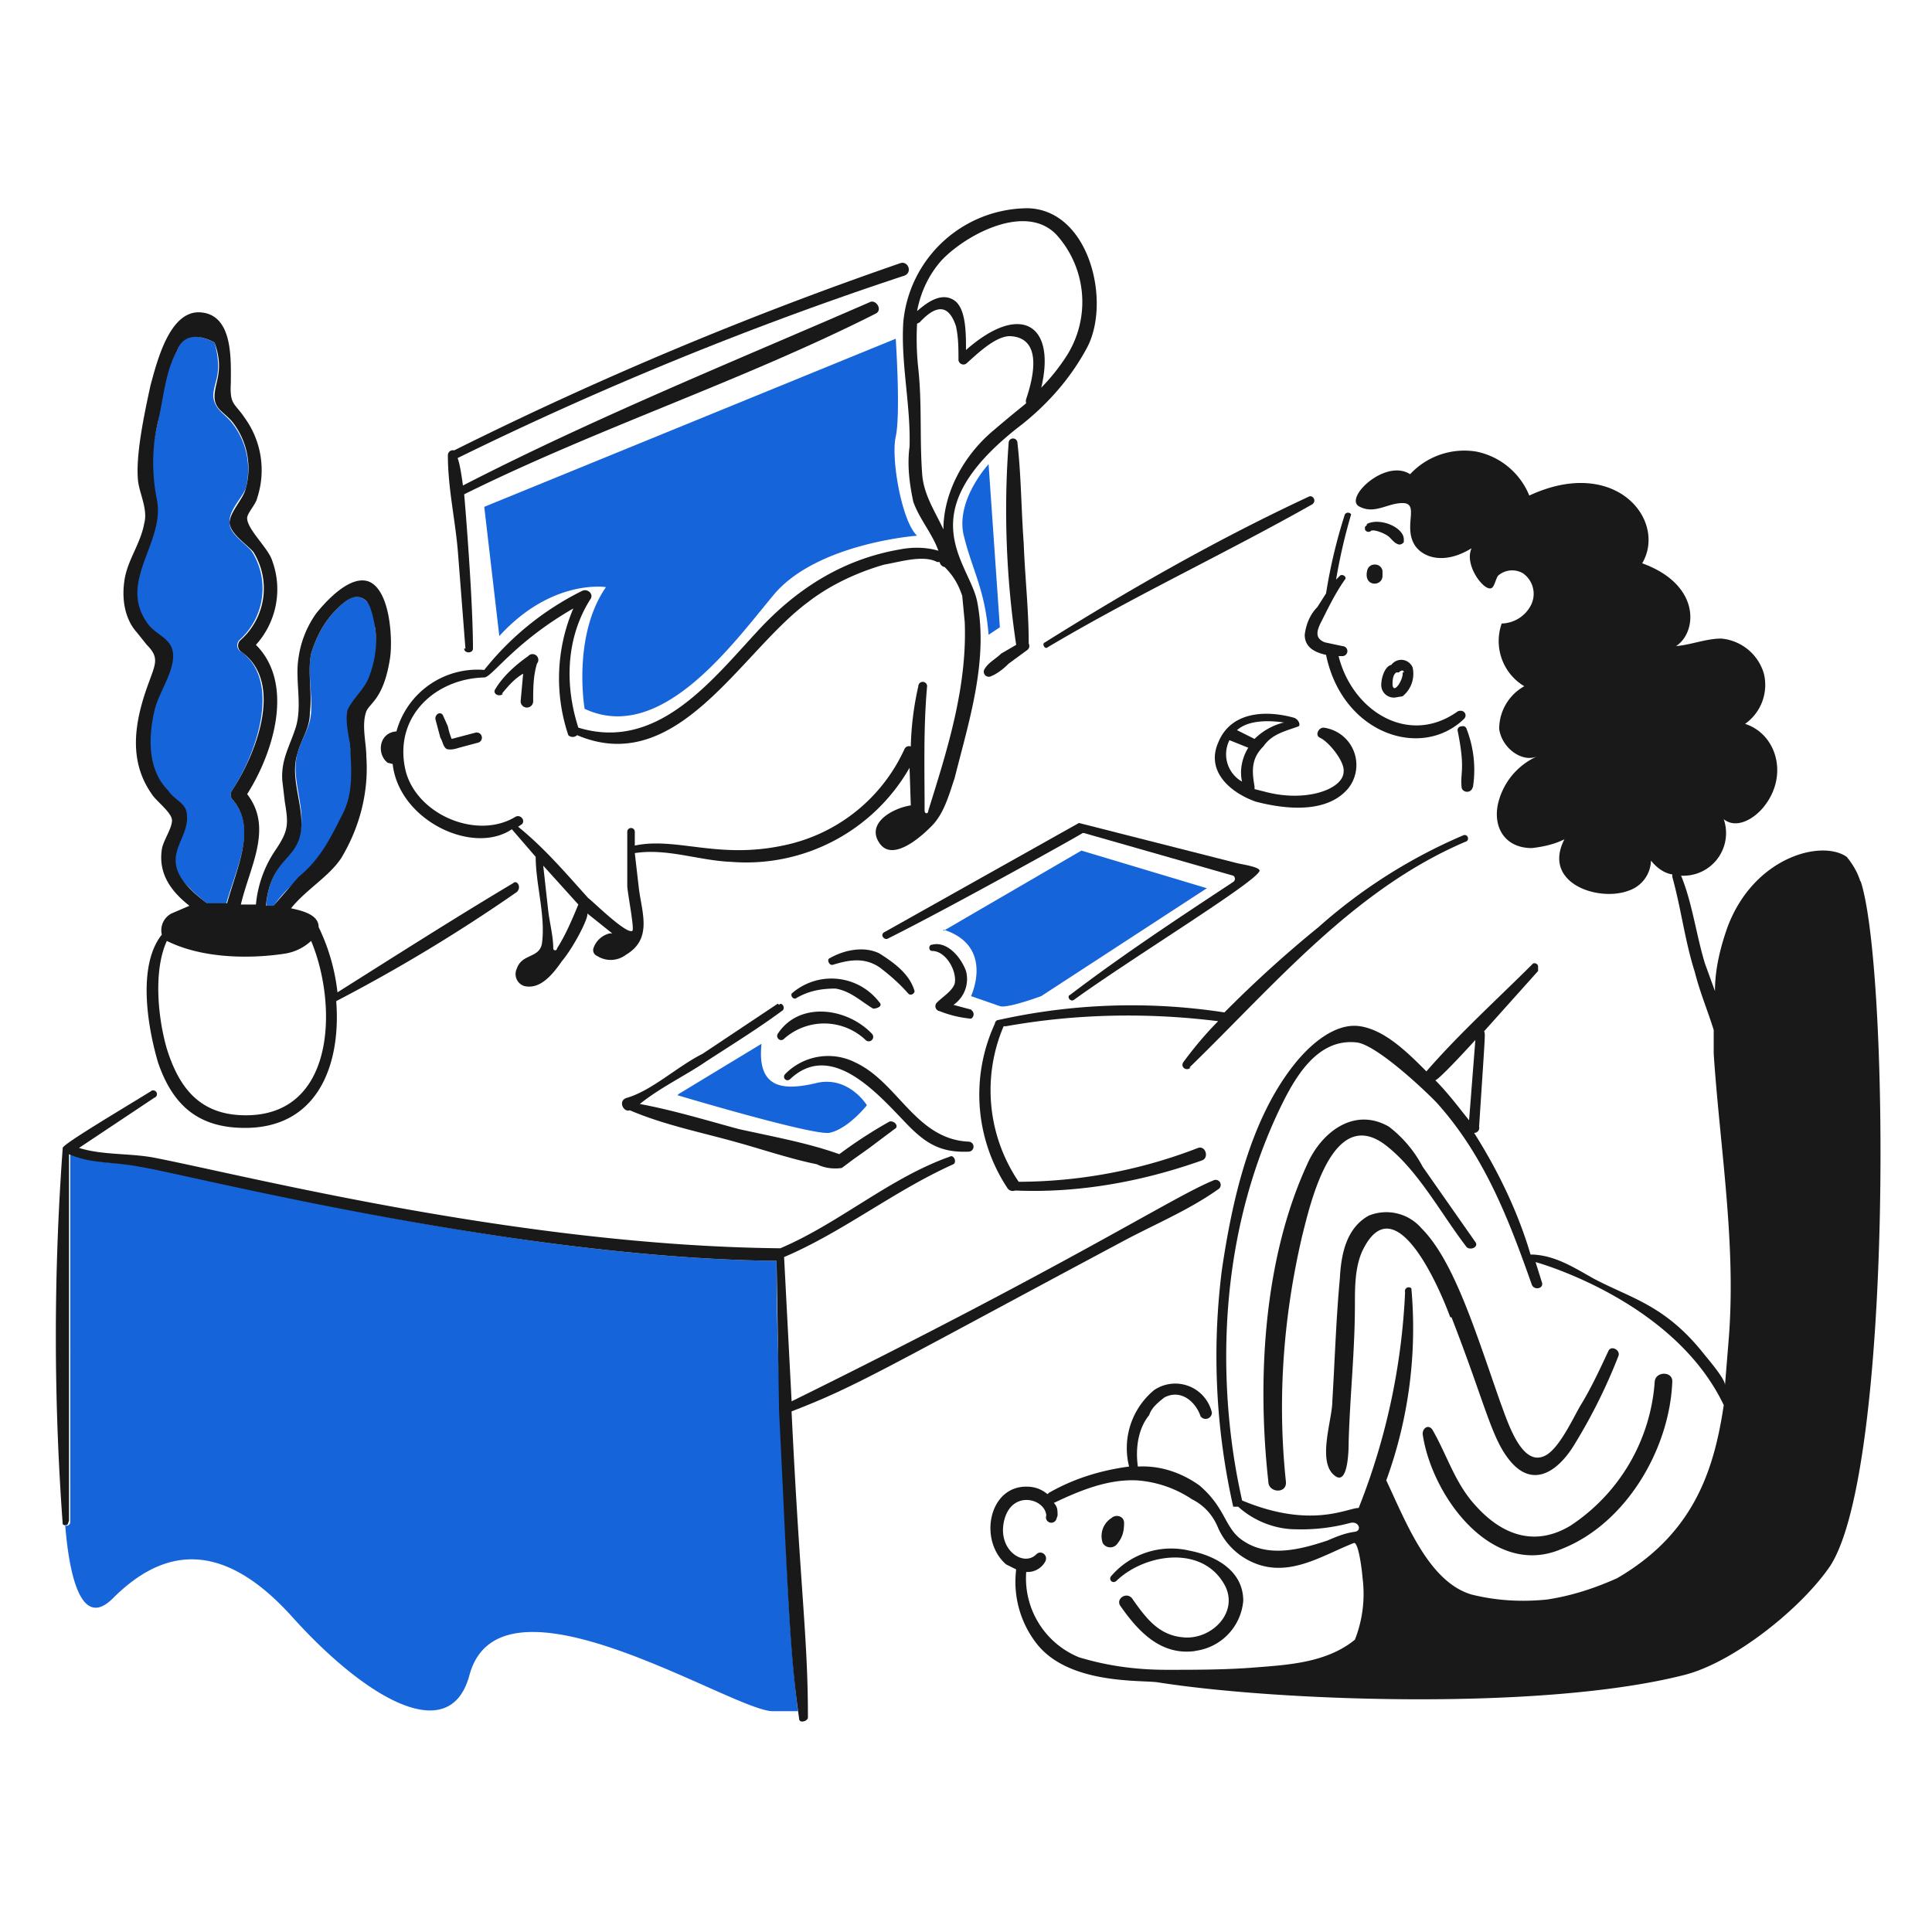 <svg width="154" height="154" fill="none" xmlns="http://www.w3.org/2000/svg"><path d="M62.5 118.8c-.3-6.1-.6-12.2-.6-18.3-21.2-.2-47-7-50.8-7.6-1.9-.3-3.8-.1-5.5-1v29.4a.3.3 0 0 1-.4.3c.3 3.7 1.2 8.4 3.8 5.8 4-4 8.7-4.8 14.4 1.6 5.7 6.3 12.4 10.3 14 4.6 2.4-9.3 21 2.8 24.2 2.8h2c-.7-5.8-.9-11.8-1.1-17.6ZM17.8 73c.6-3.1 3-6.8.7-9.3a.6.6 0 0 1 0-.7c1.8-2.7 4-8.5.8-11a.6.6 0 0 1-.2-1 5.5 5.5 0 0 0 1-7c-.4-.6-1.8-1.4-1.8-2.3-.1-1 1-2 1.3-2.8a6 6 0 0 0-1.2-5.3c-.6-.7-1.3-1-1.4-2 0-1.2.8-1.7.1-4.3-1.6-.8-2.6-.6-3 .7-1 1.5-1.2 3.8-1.5 5.6a14 14 0 0 0-.2 6.2c.7 3.4-3 6.5-.8 9.8.7 1.1 2.1 1.3 2.1 2.7 0 1.4-1.2 3-1.5 4.4-.5 2.1-.5 4.7 1 6.4.7.7 1.6.9 1.6 1.9.2 1.7-1.7 3-.5 4.9 1 1.2 2.2 2.2 3.5 3ZM30 50c-.2-.5-.3-1.7-.7-2-1-1-1.9 0-2.5.6-1 1-1.6 2.2-2 3.5-.3 1.5.1 3.1 0 4.7-.1 1.3-.8 2.1-1.1 3.3-.6 2.2 1 4.8 0 6.9-.6 1.7-2.6 2.1-2.5 6.2.7-1.3 1.6-2.3 2.7-3.2a15 15 0 0 0 3.5-5.1c.8-1.7.7-3.7.5-5.5 0-.8-.4-2 0-2.8.3-1 1.2-1.6 1.6-2.6.5-1.3.6-2.6.4-4ZM39.8 50.7l-1.2-10.3L71.4 27s.4 6 0 7.8c-.4 1.8.5 6.8 1.7 7.9 0 0-8.1.6-11.5 4.8-3.4 4.1-9 11.8-15 9 0 0-1-5.8 1.7-9.7 0 0-4.3-.7-8.5 3.9ZM78.8 50.6l.9-.6-.9-13s-2.6 2.8-2 5.6c.7 2.9 1.7 4.3 2 8ZM54 87.3s10.7 3.2 12.1 3c1.5-.3 3-2.2 3-2.2s-1.4-2.3-3.9-1.8c-2.5.6-4.9.7-4.5-3.1l-6.6 4ZM75.2 74.2l11-6.4 10 3L83 79.4s-2.7 1-3.3.8l-2.3-.8s1.9-4-2.2-5.3Z" fill="#1664DA"/><path d="M104 50.6c0 1 .8 1.4 1.7 1.6 1.3 6.3 7.6 8.4 11 5.1.3-.3 0-.8-.5-.6-3.9 2.8-8.4 0-9.5-4.4h.3a.4.4 0 0 0 0-.8l-1.4-.3c-1-.4-.5-1.2-.1-2 .5-1 1-2 1.7-3 .2-.2-.2-.5-.4-.3l-.3.3a44 44 0 0 1 1.2-5.2.3.3 0 0 0-.5 0 42 42 0 0 0-1.5 6.3l-.7 1.1c-.6.6-.9 1.4-1 2.2Z" fill="#191919"/><path d="M109 45.4c-.4 1.4 1.2 1.4 1.2.5v-.4a.6.6 0 0 0-.6-.5.6.6 0 0 0-.6.4ZM109 41.8l-.2.2v.2a.3.3 0 0 0 .5.1c.3-.1 1 .2 1.3.4.3.2.5.6.9.7a.4.4 0 0 0 .4-.2V43c0-1-2-1.8-3-1.2ZM111.8 55.5a2.3 2.3 0 0 0 .8-2.3 1 1 0 0 0-.8-.6 1 1 0 0 0-.9.4c-.5.1-.8 1-.8 1.6a1 1 0 0 0 1.1 1l.6-.1Zm0-1.9c.1.5-.7 1.8-.8 1 0-.3 0-.8.3-1h.2c.2-.2.4-.2.4 0ZM117.4 62.8a9 9 0 0 0-.5-4.7.3.3 0 0 0-.4-.2.3.3 0 0 0-.3.4c.6 3 .2 3.2.3 4.4 0 .5.8.6.9 0ZM94.8 85.1c6.8-6.6 13.1-14.2 22-18 .4-.1.2-.7-.2-.5a42.3 42.3 0 0 0-11.5 7.3 93.8 93.8 0 0 0-7.5 6.8 48.7 48.7 0 0 0-18 .6c-.2 0-.3.2-.3.3a13.5 13.5 0 0 0 1 13.1.5.5 0 0 0 .6.2h.1c5 .2 10-.7 14.8-2.4.6-.2.3-1.2-.3-1a39.8 39.8 0 0 1-14.3 2.7A13 13 0 0 1 80 81.8h.2c5.6-1 11.3-1.1 16.9-.4-1 1-2 2.2-2.8 3.3-.2.4.3.7.6.4Z" fill="#191919"/><path d="M148.3 70.3c-.2-.7-.6-1.4-1.1-2-2-1.4-7.4 0-9.5 5.6-.6 1.7-1 3.4-1 5.1l-.8-2.2c-.7-2.3-1-4.8-1.9-7a3.4 3.4 0 0 0 3.4-4.5c1 .8 2.4 0 3.2-1 2-2.5 1-5.8-1.5-6.6a3.8 3.8 0 0 0 1.5-4 3.9 3.9 0 0 0-3.4-2.8c-1.2 0-2.4.5-3.6.6 1.7-1.1 2-4.9-2.7-6.6 2-3.4-2.1-8.6-9-5.4a5.8 5.8 0 0 0-4.2-3.5 5.9 5.9 0 0 0-5.3 1.8c-2-1.3-5.4 2-4 2.6 1.2.6 2.2-.3 3.4-.3 1.4 0 0 1.9 1 3.4.7 1 2.4 1.5 4.5.2-.6 1.3.9 3.3 1.5 3.2.3 0 .4-.7.6-1a1.7 1.7 0 0 1 2-.2 2 2 0 0 1 .6 2.6 2.7 2.7 0 0 1-2.3 1.4 4.2 4.2 0 0 0 1.8 5 3.9 3.9 0 0 0-2 3.4c.2 1.5 1.8 2.7 3 2.2a5.5 5.5 0 0 0-3.1 3.8c-.4 1.9.6 3.5 2.7 3.5.9-.1 1.8-.3 2.6-.7-1.8 3.5 2.7 5 5.1 4.1a2.6 2.6 0 0 0 1.8-2.4c.4.5 1 1 1.7 1.1v.2c.7 2.5 1 5.1 1.8 7.6.4 1.6 1 3 1.5 4.6V84c.5 7.5 1.8 15.1 1.2 22.7l-.3 3.7c0-.5-1.3-2-1.7-2.5-3.1-3.9-5.8-4.4-8.8-6-1.6-.9-3-1.8-4.8-1.9h-.2c-1-3.4-2.6-6.7-4.5-9.7a.4.4 0 0 0 .4-.5c.5-7.7.5-7.3.4-7.6l4.3-4.8V77a.3.3 0 0 0-.4-.2c-2.8 2.8-5.9 5.6-8.5 8.6-1.5-1.5-3.3-3.3-5.3-3.6-2-.3-4 1.5-5.2 3-3.6 4.5-5 11-5.8 16.4a54.5 54.5 0 0 0 .9 18.9h.4c1.2 1.1 2.9 1.8 4.6 1.8a15 15 0 0 0 4.3-.5c.7-.2 1 .6.4.7-.8.1-1.5.4-2.2.7-2.4.8-5 1.4-7-.2-1.2-1-1.2-2.5-3.2-4.2-1.4-1-3.1-1.6-4.9-1.5-.2-1.4 0-3 .9-4.1.2-.6.7-1 1.2-1.4 1.3-.7 2.5.3 2.9 1.5a.5.5 0 0 0 .9-.3 3 3 0 0 0-4.6-1.8 6 6 0 0 0-2 6.1c-2.3.3-4.5 1-6.4 2.1l-.1.1c-.5-.4-1-.6-1.7-.6-3 0-3.8 4.3-1.6 6.2l.8.4a8 8 0 0 0 1.7 6c2.6 3.2 8.3 2.8 9.6 3 9.5 1.5 30.7 2.3 42-.6 3.9-1 9.3-5.3 11.6-8.7 5-7.8 4.7-47.8 2.4-54.6Zm-30.7 12.6-.5 6.4c-.8-1-1.7-2.2-2.7-3.2 0 0 0 .3 3.2-3.2ZM99 119.6c0-.4-4.3-15.9 3-31.2 1.2-2.5 3-5.7 6.2-5.3 1.8.3 6.2 4.6 6.5 5 3.7 4.2 5.6 9.2 7.4 14.3.2.5 1 .3.8-.2l-.5-1.6s11 3 15 11.4c-.8 5.4-2.5 10.3-8.5 13.8-1.8.8-3.6 1.4-5.6 1.7-2 .2-4 .1-6-.4-3.4-1-5.2-5.7-6.8-9.1a35.4 35.4 0 0 0 2-15.3.3.3 0 0 0-.5.3 53 53 0 0 1-3.7 17.2c-.9 0-3.8 1.7-9.3-.6Zm-17.2 5.7a1.6 1.6 0 0 0 1.5-.8c.3-.5-.3-1-.7-.6-1 1-3-.3-2.6-2.5.5-2.7 3.3-2 3.4-.6a.4.4 0 0 0 .8.3l.1-.3c0-.4 0-.7-.3-1 2.1-1 4.3-1.9 6.6-1.8a9 9 0 0 1 4.4 1.5c1 .5 1.7 1.3 2.1 2.3a5.4 5.4 0 0 0 3.5 3c2.6.7 5-.9 7.3-1.8.4-.2.7 2.5.7 2.7a10 10 0 0 1-.6 5c-2.2 1.8-5.2 2-7.8 2.2-2.4.2-4.8.2-7.2.2-2.4 0-4.7-.3-7-1a6.8 6.8 0 0 1-4.2-6.8ZM77.2 91.8a.4.4 0 0 0 0-.8c-4.2-.2-5.6-4.7-9-6.3a4.8 4.8 0 0 0-5.6.9c-.3.3.1.7.4.4 3.2-3 6.8 1 9 3.3 1.6 1.7 2.8 2.6 5.2 2.5ZM62 82.4c-.2.3.2.7.5.4a4.8 4.8 0 0 1 6.5.1.3.3 0 0 0 .5-.5c-2-2.1-5.8-2.6-7.5 0ZM63.4 79.6c1-.6 2-.8 3.2-.8 1.2.2 2 1 3 1.6.3 0 .8-.2.5-.5a4.8 4.8 0 0 0-7-.7.3.3 0 0 0 .3.4ZM66.4 76.9c1.3-.4 2.5-.6 3.7.2.8.6 1.6 1.3 2.3 2.1.2.2.5 0 .5-.2-.4-1.4-1.7-2.3-2.8-3-1.2-.6-2.8-.3-4 .4-.2.1 0 .6.3.5ZM77.5 80.5l-1.5-.4a2.5 2.5 0 0 0 1-2.7c-.4-1.1-1.5-2.4-2.7-2.1-.3 0-.3.5 0 .5 1.1 0 2 1.6 1.8 2.6-.2.6-.9 1-1.4 1.5a.4.4 0 0 0 .2.7 9 9 0 0 0 2.5.6.4.4 0 0 0 0-.7Z" fill="#191919"/><path d="M89.1 123c.4-.5.5-1 .5-1.6 0-.6-.7-.7-1-.4a1.7 1.7 0 0 0-.7 2 .7.7 0 0 0 1.2 0ZM95.2 131.6a4.4 4.4 0 0 0 3.9-4c0-2.4-2.2-3.6-4.3-4a6.3 6.3 0 0 0-6.2 2c-.3.3.1.7.4.4 2.3-2.2 7-2.9 8.7.5 1 2.2-1.3 4.3-3.5 4-1.9-.2-2.9-1.6-3.9-3-.4-.7-1.4-.1-1 .5 1.4 2 3.2 4 6 3.6ZM30.9 60.8l.4.1c.5 4.5 6.4 7.3 9.5 5.2l1.9 2.2c0 2.2.8 4.7.5 6.9-.2 1.2-1.6.8-2 2a1 1 0 0 0 .6 1.4c1.3.3 2.3-1 3-2 1-1.2 2.2-3.6 2-3.8l2 1.6h-.2a1.8 1.8 0 0 0-1.3 1.2.5.5 0 0 0 .3.6 2 2 0 0 0 2.3-.1c2.2-1.3 1.2-3.5 1-5.5l-.3-2.6c2.6-.4 5.1.6 7.7.7a15 15 0 0 0 14.2-7.5l.1 3c-1.4.2-3.6 1.4-2.5 3 1 1.5 3.2-.4 4-1.2 1.1-1 1.5-2.5 2-4 1.1-4.4 2.7-9.3 1.8-14-.6-3.2-5.7-7.1 3.6-14.2 2-1.6 3.8-3.6 5.1-6 2-3.6.3-11-4.6-11.2a10 10 0 0 0-10 9.1c-.2 3.3.6 6.6.5 9.9-.2 1.5 0 3 .3 4.4.5 1.4 1.5 2.5 2 3.9-1-.3-2.1-.3-3.1-.1-4.6.8-8.3 3.2-11.4 6.6-3.7 4-8 9.5-14.2 7.6-1.1-3.4-1-7.2 1-10.3.2-.4-.3-.8-.7-.6a23 23 0 0 0-7.8 6.3 6.7 6.7 0 0 0-7 4.9c-1.4.1-1.6 1.8-.7 2.5Zm13.5 14.8a.1.1 0 0 1-.3 0c0-1-.3-2.1-.4-3l-.4-3.6 2.8 3.1c-.5 1.2-1 2.4-1.7 3.5Zm30.8-55c2-2 6.6-4.4 9-1.9a8 8 0 0 1 .8 9.7 16 16 0 0 1-2 2.5c1.2-5.1-1.7-6.8-6-3 0-1.4 0-3.4-1-4-1-.6-2.1.2-2.9.9.3-1.6 1-3 2-4.1Zm-2 8.8a22 22 0 0 1-.1-3.6l.2-.1c1.3-1.4 2.3-1.5 2.9.3.2.9.2 1.8.2 2.7a.4.4 0 0 0 .6.3c.8-.7 2.4-2.3 3.6-2.2 2.6.2 1.7 3.5 1.2 5-.2.7.8-.4-2.6 2.5-2.4 2-4 5-4 7.9-.7-1.5-1.6-2.8-1.7-4.5-.2-2.8 0-5.5-.3-8.3ZM38.6 54c.6 0 2.4-2.8 7.1-5.5a14.2 14.2 0 0 0-.4 10.1.5.5 0 0 0 .7 0C54 62 59 52 64.4 48c1.8-1.4 4-2.4 6.1-3 1.2-.2 3.1-.8 4.2-.2h.2a.5.5 0 0 0 .4.4c.7.7 1.1 1.4 1.4 2.3l.2 2.1c.2 5.2-1.4 10.2-2.9 15 0 .3-.3.3-.3 0 0-3.3-.1-6.6.2-9.9a.3.3 0 0 0-.7 0 24 24 0 0 0-.6 4.8.4.4 0 0 0-.5.2 13.6 13.6 0 0 1-9.7 7.7c-5.2 1.1-8.5-.7-11.8 0v-1.1a.3.3 0 0 0-.6 0v4.3c0 .5.6 3.5.4 3.6-.5.3-3.4-2.6-3.5-2.6-1.8-2-3.5-4-5.6-5.7l.3-.2c.3-.3-.1-.8-.5-.6-3.1 1.9-8-.2-8.8-3.8-.9-4.2 2.4-7.2 6.3-7.3Z" fill="#191919"/><path d="M35.6 59.7c.3.1.7 0 1-.1l1.5-.4a.4.4 0 0 0-.2-.8l-1.9.5a6 6 0 0 1-.3-1l-.4-.9c-.2-.3-.6-.1-.6.3l.4 1.5c.2.3.2.7.5.9ZM40 55.3c.5-.6 1-1.2 1.7-1.6l-.2 2.2a.5.5 0 0 0 1 0c0-1 0-2 .3-3a.4.4 0 0 0-.7-.6c-1 .7-2 1.6-2.6 2.6-.3.4.3.7.6.4ZM37 51.7c0 .4.7.4.7 0 0-3.8-.6-11.2-.7-12.3 10.7-5.3 22.1-9 32.8-14.4.6-.3 0-1.2-.5-.9-10.8 4.7-21.9 9.2-32.4 14.6-.3-2.3-.5-2.2-.4-2.2A279.7 279.7 0 0 1 72 22c.8-.2.4-1.3-.3-1a296 296 0 0 0-35.5 14.9.4.4 0 0 0-.5.4c0 2.6.6 5.2.8 7.7l.6 7.7ZM78.5 53.3a.4.4 0 0 0 .5.6c.5-.2 1-.6 1.4-1l1.5-1.1a.4.4 0 0 0 .1-.5c0-2.7-.3-5.3-.4-8-.2-2.7-.2-5.4-.5-8a.3.3 0 1 0-.7 0c-.4 5.3-.2 10.8.6 16.1l-1.2.7c-.4.4-1 .7-1.3 1.2ZM62 80l-6 4c-2 1-4 2.9-6 3.5-.8.2-.3 1.2.2 1 2.8 1.2 5.9 1.8 8.7 2.6 1.8.5 4.2 1.3 6.2 1.7.6.3 1.3.4 2 .3l.8-.6 1.4-1 2-1.5c.4-.2 0-.7-.4-.6a37.3 37.3 0 0 0-4 2.6c-2.5-.9-5.3-1.4-8-2-2.6-.7-5.2-1.5-7.9-2 1.6-1.3 3.7-2.3 5.3-3.4 2-1.3 4.1-2.6 6-4 .4-.2 0-.8-.2-.5ZM86.4 66.4l11.9 3.4a.3.3 0 0 1 0 .5c-4.4 2.9-8.8 5.8-13 9-.3.1 0 .6.3.4 4.7-3.4 14.7-9.5 14.8-10.3 0-.3-1.4-.5-1.8-.6L86 65.6l-15.5 8.7c-.4.2 0 .7.3.5 5.2-2.6 15.4-8.3 15.5-8.4ZM83.5 51.6c6.9-4.1 14.2-7.5 21.1-11.4.4-.3 0-.8-.3-.6C97 43 90 47 83.3 51.2c-.3.1 0 .6.2.4Z" fill="#191919"/><path d="M63.1 112.5c5.2-2 7.2-3.3 26.3-13.5 2.6-1.4 5.3-2.5 7.7-4.2a.4.4 0 0 0-.4-.7c-3.2 1.3-11.3 6.6-33.6 17.6l-.6-11.5c4.7-2 8.8-5.3 13.5-7.4.3-.2 0-.8-.3-.6-4.8 1.7-8.8 5.3-13.5 7.3-20.6-.2-42.2-5.7-49.8-7.2-2-.4-4.2-.2-6.1-.8l6-4a.3.3 0 1 0-.3-.5c-2.1 1.3-7 4.2-7 4.5a205.4 205.4 0 0 0 0 30 .3.3 0 0 0 .4 0l.1-.3V92c1.8.8 3.7.6 5.6 1 3 .4 29.6 7.3 50.8 7.5l.2 12c.7 14 .8 19 1.6 24.5 0 .4.7.2.7-.1 0-6.4-.6-9.9-1.3-24.3ZM110.6 91.4c2.5 2 4.3 5.4 6.3 8 .3.3 1 0 .7-.4l-4.2-6a9.7 9.7 0 0 0-2.7-3.2c-2.8-1.6-5.4.5-6.5 3-3.5 7.6-4 17.2-3.1 25.3 0 .9 1.5 1 1.4 0-.7-6.6-.2-13.2 1.3-19.6.7-2.8 2.5-10.6 6.8-7.1Z" fill="#191919"/><path d="M115.7 105c2.8 7.2 3.2 9.8 4.8 11.6 1.8 2 3.7.6 4.9-1.3a44 44 0 0 0 3.6-7.2c.2-.5-.6-.9-.8-.4-.7 1.5-1.4 3-2.2 4.3-.6 1-1.8 3.7-3 4.1-1.8.7-2.9-3-3.4-4.3-2-5.7-3.7-11.3-6.3-13.9a3.7 3.7 0 0 0-4.2-1c-1.8 1-2.2 3.1-2.3 5-.3 3.2-.4 6.5-.6 9.8 0 1.5-1.3 5 .3 6 1 .6 1-2.4 1-2.7.1-3.7.5-7.3.5-11 0-1.4 0-3 .6-4.3 2.6-5.4 6.2 3.1 7 5.3Z" fill="#191919"/><path d="M125.2 121.6c-2.8 1.7-5.4.8-7.5-1.5-1.7-1.8-2.3-4-3.5-6.1-.3-.5-.8-.2-.8.3.7 4.9 5.5 11.5 11 9.2 5.2-2 8.7-8 8.9-13.4 0-.8-1.3-.8-1.4 0a15 15 0 0 1-6.7 11.5ZM103.5 57.9c.2-.1 0-.6-.4-.7-2.2-.6-5-.5-6 2-1 2.3 1 4 3 4.7 2.3.6 5.7 1 7.4-1.1a3 3 0 0 0-2-4.8c-.4 0-.7.6-.3.8.7.3 2 1.9 1.9 2.7 0 1.4-3 2.5-6.3 1.6l-.8-.2v-.2c-.2-1.2-.3-2.2.7-3.2.7-1 1.7-1.2 2.8-1.6Zm-1.2-.3a5 5 0 0 0-2.3 1.3l-1.4-.7c.9-.8 2.5-.8 3.8-.6ZM98 59l1.5.6c-.5.8-.7 1.8-.5 2.7a2.5 2.5 0 0 1-1-3.3ZM40.9 70.4c-4.7 2.8-9.4 5.8-14 8.7a16 16 0 0 0-1.5-5.2c0-1-1.3-1.3-2.2-1.5 1.2-1.5 3-2.5 4-4 1.5-2.5 2.2-5.3 2-8.1 0-1.1-.4-2.5 0-3.6.3-.7 1.4-1 1.9-4.3.2-1.5 0-5.2-1.6-6-1.5-.7-3.5 1.5-4.3 2.5a8 8 0 0 0-1.4 3.5c-.3 1.8.3 3.7-.2 5.5-.5 1.6-1.2 2.6-1.1 4.3l.2 1.7c.3 1.8.3 2.3-.7 3.8a9.2 9.2 0 0 0-1.6 4.4h-1.2c.7-3 2.6-6.1.5-8.8 2.1-3.3 3.8-8.8.7-11.9a6.6 6.6 0 0 0 1.3-6.7c-.3-1-2-2.5-2-3.4 0-.4.7-1.1.8-1.6a7.1 7.1 0 0 0-1-6.4c-.8-1.2-1.2-1-1.1-2.8 0-1.8.2-5.4-2.4-5.6-2.5-.2-3.5 4-4 5.8-.5 2.3-1.2 5.6-1 7.6.1 1 .8 2.3.5 3.4-.3 1.7-1.4 3-1.6 4.7-.2 1.5.1 3 1 4l.8 1c1 1 .7 1.5.2 2.9-1.2 3.2-1.7 6.3.2 9 .3.5 1.5 1.4 1.6 2 .1.6-.7 1.7-.8 2.4-.3 2 .8 3.4 2.2 4.5l-1.4.6a1.5 1.5 0 0 0-.8 1.7c-2 2.5-1.1 7.5-.3 10.2 1.1 3.2 3 5.1 6.6 5.2 6.1.2 8-5 7.6-10.1 5-2.6 9.8-5.5 14.4-8.7.4-.4 0-1-.3-.7ZM23.8 67c.8-2.1-.8-4.7-.1-6.9.3-1.2 1-2 1-3.3.2-1.6-.2-3.2.1-4.7.4-1.3 1-2.5 2-3.5.6-.6 1.5-1.5 2.4-.7.4.4.6 1.6.7 2.1.2 1.4 0 2.7-.5 4-.4 1-1.3 1.7-1.7 2.6-.2.9.1 2 .2 2.8.1 1.8.3 3.8-.6 5.5-1 2-1.8 3.6-3.5 5l-2 2.3h-.6c.3-3.3 2-3.6 2.6-5.2Zm-8.9-2c0-1-1-1.2-1.5-2-1.6-1.6-1.6-4.1-1.1-6.3.3-1.4 1.5-3 1.5-4.4 0-1.5-1.4-1.6-2.1-2.7-2.3-3.3 1.5-6.4.8-9.8-.4-2-.4-4.2.1-6.2.4-1.7.6-4.1 1.5-5.6.4-1.2 1.5-1.5 3-.7.8 2.2 0 3.2 0 4.3 0 1 .7 1.2 1.4 2a6 6 0 0 1 1.1 5.3c-.2.9-1.3 1.9-1.3 2.8.1.9 1.4 1.7 1.9 2.3a5.5 5.5 0 0 1-1 7 .6.6 0 0 0 .1 1c3.4 2.5 1 8.3-.8 11a.6.6 0 0 0 0 .7c2 2.2.4 5.4-.4 8.3h-1.6c-4.6-3.4-1.4-4.7-1.6-7Zm4.7 23.9c-3.6 0-5.3-2.1-6.3-5.3-.7-2.4-1.1-6.2 0-8.6 3 1.5 7 1.4 9.5 1a4 4 0 0 0 2-1c2.1 5 2 13.9-5.2 13.9Z" fill="#191919"/></svg>